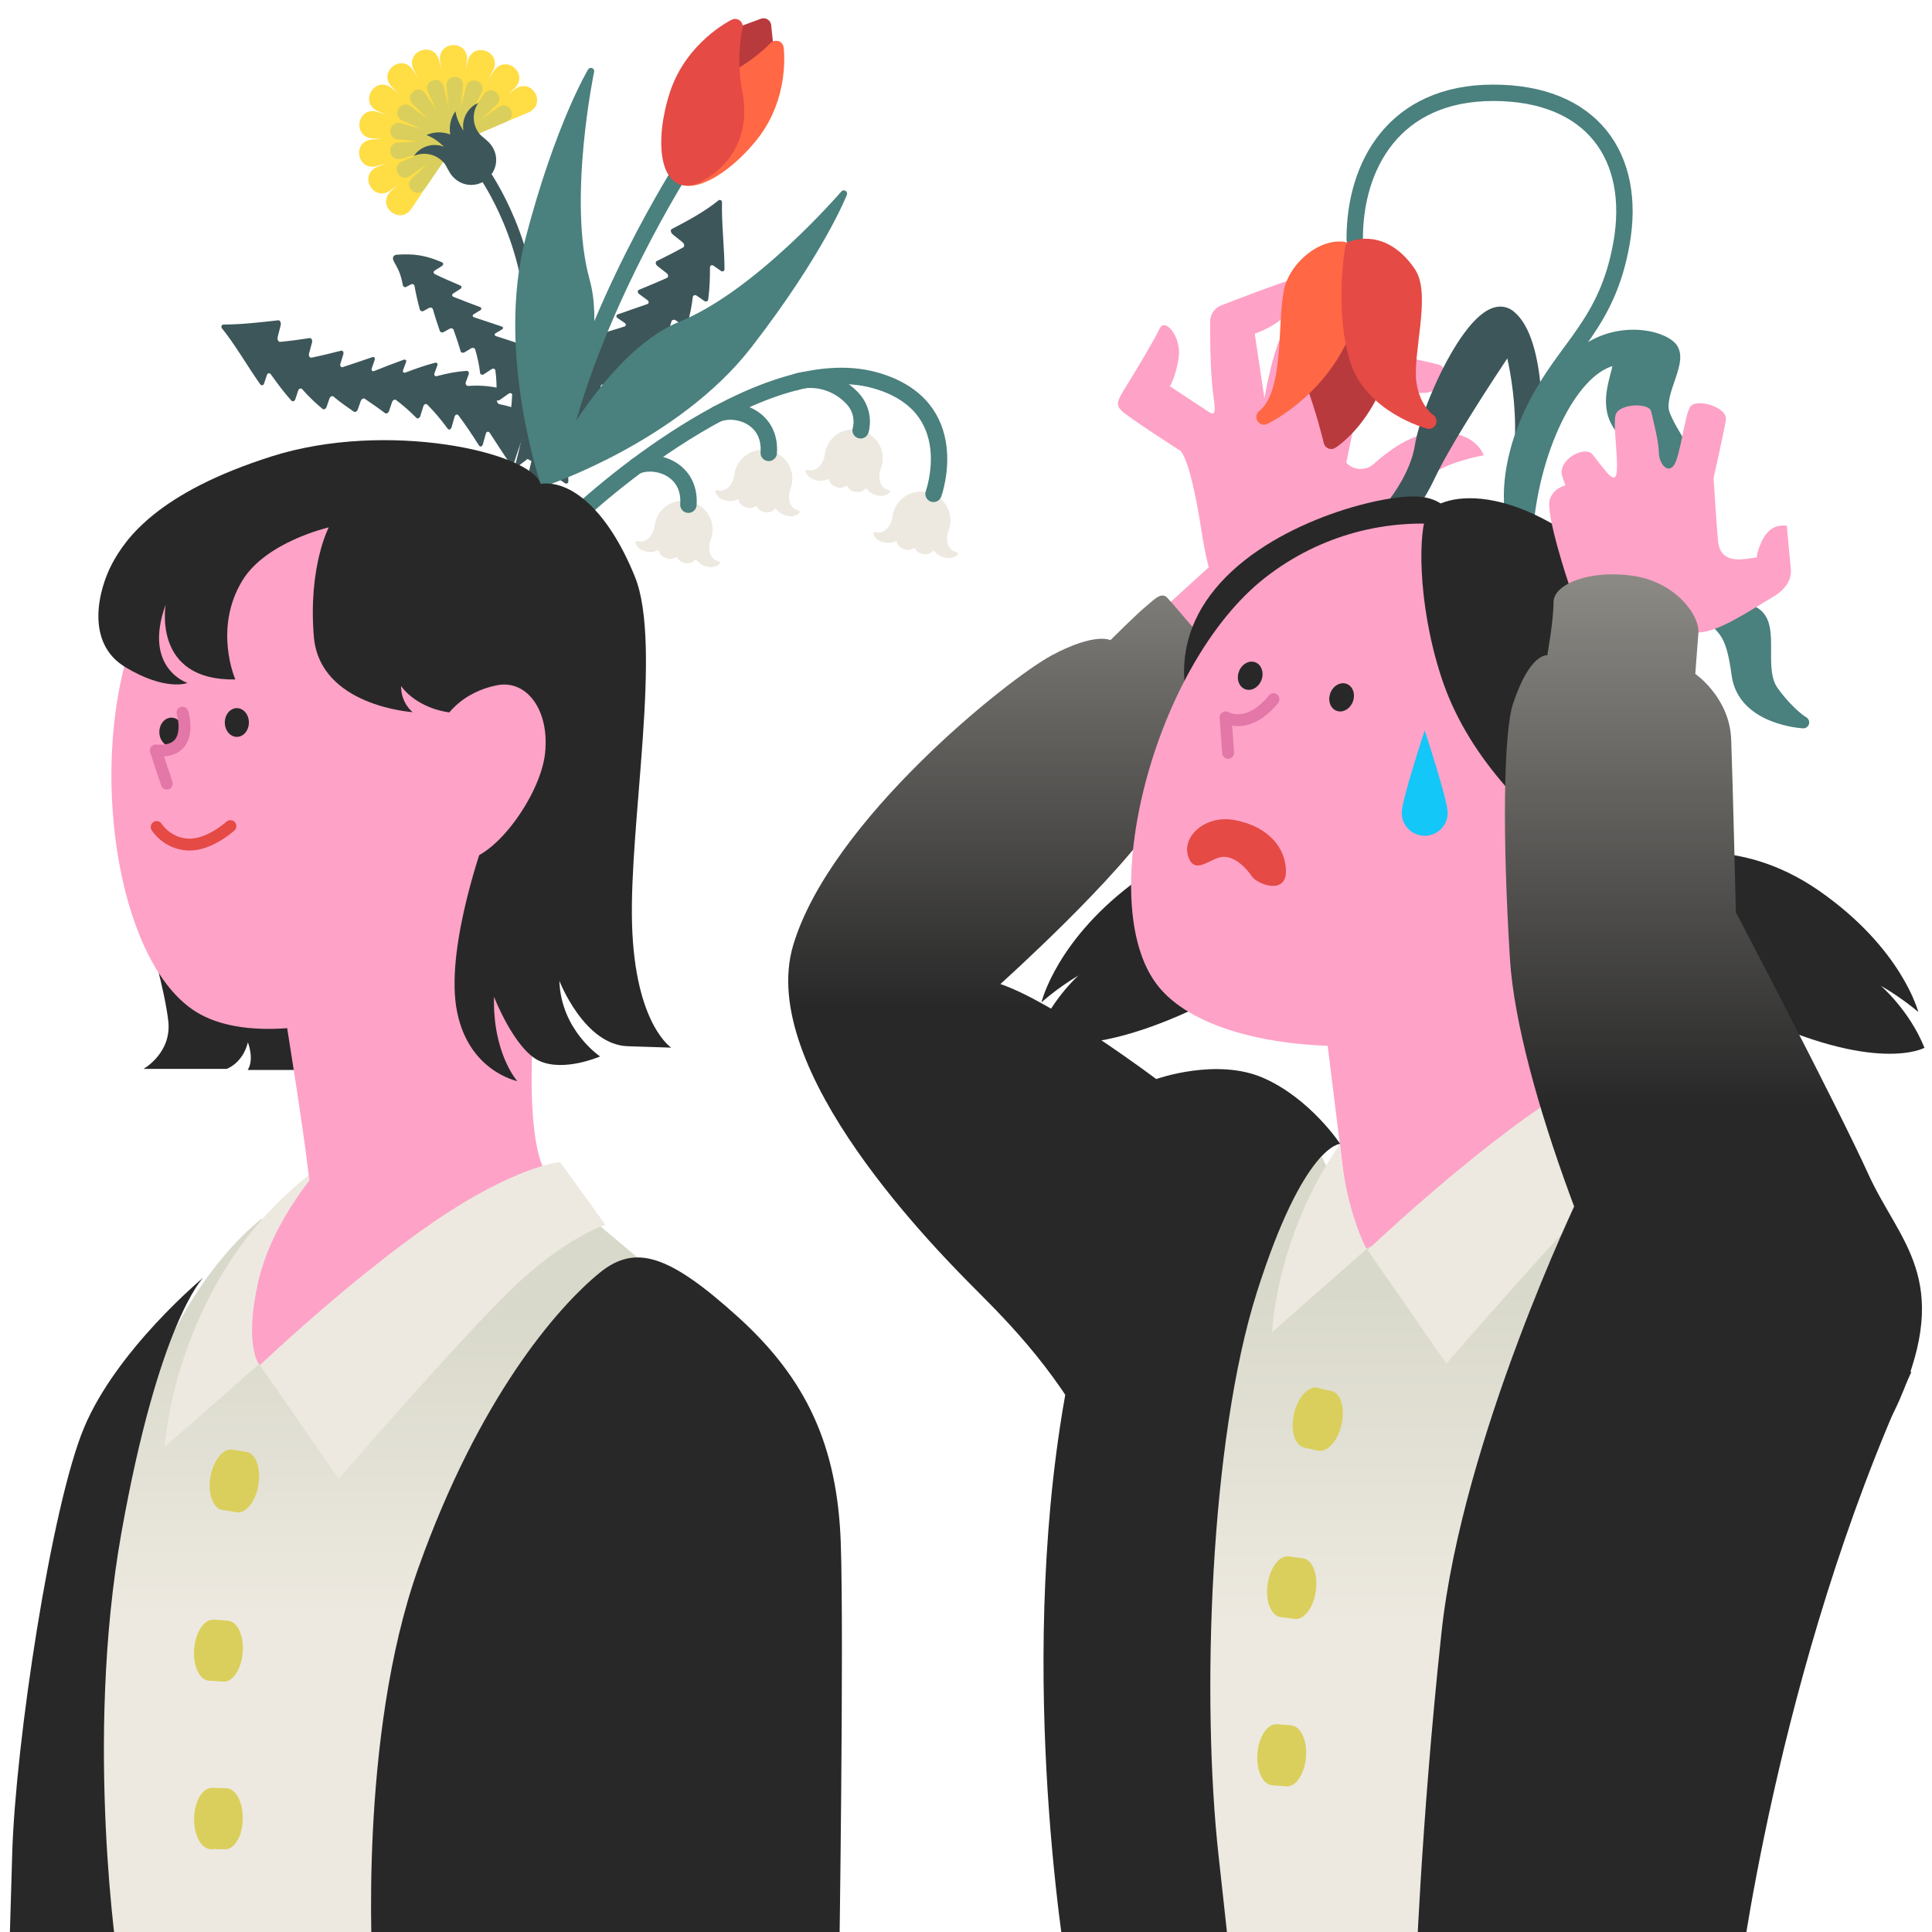 <?xml version="1.0" encoding="UTF-8"?>
<svg id="_レイヤー_2" data-name="レイヤー 2" xmlns="http://www.w3.org/2000/svg" xmlns:xlink="http://www.w3.org/1999/xlink" viewBox="0 0 231.09 231.09">
  <defs>
    <style>
      .cls-1, .cls-2, .cls-3, .cls-4, .cls-5 {
        fill: none;
      }

      .cls-2, .cls-6, .cls-7, .cls-8, .cls-3, .cls-9, .cls-10, .cls-5, .cls-11 {
        stroke-linecap: round;
        stroke-linejoin: round;
      }

      .cls-2, .cls-7, .cls-3, .cls-10, .cls-4 {
        stroke-width: 1.42px;
      }

      .cls-2, .cls-11 {
        stroke: #e54a45;
      }

      .cls-12 {
        fill: #fea2c7;
      }

      .cls-13 {
        fill: url(#_名称未設定グラデーション_63-2);
      }

      .cls-14 {
        fill: #ede9e0;
      }

      .cls-15 {
        fill: #dacf5c;
      }

      .cls-16, .cls-6 {
        fill: #ff6745;
      }

      .cls-6 {
        stroke: #ff6745;
      }

      .cls-6, .cls-9, .cls-11 {
        stroke-width: 1.83px;
      }

      .cls-17 {
        fill: #ffdd45;
      }

      .cls-7, .cls-8 {
        fill: #4a807d;
      }

      .cls-7, .cls-8, .cls-5 {
        stroke: #4a807d;
      }

      .cls-8 {
        stroke-width: .78px;
      }

      .cls-3 {
        stroke: #e277a8;
      }

      .cls-18 {
        fill: #13c7f8;
      }

      .cls-19 {
        fill: #282828;
      }

      .cls-9 {
        fill: #b93a3d;
        stroke: #b93a3d;
      }

      .cls-10, .cls-20 {
        fill: #3d5659;
      }

      .cls-10, .cls-4 {
        stroke: #3d5659;
      }

      .cls-4 {
        stroke-miterlimit: 10;
      }

      .cls-5 {
        stroke-width: 1.96px;
      }

      .cls-21, .cls-11 {
        fill: #e54a45;
      }

      .cls-22 {
        clip-path: url(#clippath);
      }

      .cls-23 {
        fill: url(#_名称未設定グラデーション_63);
      }

      .cls-24 {
        fill: url(#_名称未設定グラデーション_79);
      }

      .cls-25 {
        fill: url(#_名称未設定グラデーション_77);
      }
    </style>
    <clipPath id="clippath">
      <rect class="cls-1" width="231.09" height="231.09"/>
    </clipPath>
    <linearGradient id="_名称未設定グラデーション_63" data-name="名称未設定グラデーション 63" x1="172.51" y1="235.03" x2="172.51" y2="136.79" gradientUnits="userSpaceOnUse">
      <stop offset=".41" stop-color="#ede9e0"/>
      <stop offset=".82" stop-color="#d9d9cb"/>
    </linearGradient>
    <linearGradient id="_名称未設定グラデーション_79" data-name="名称未設定グラデーション 79" x1="121.61" y1="147.6" x2="121.61" y2="62.8" gradientUnits="userSpaceOnUse">
      <stop offset=".32" stop-color="#282828"/>
      <stop offset="1" stop-color="#8c8a85"/>
    </linearGradient>
    <linearGradient id="_名称未設定グラデーション_63-2" data-name="名称未設定グラデーション 63" x1="45.59" y1="228.9" x2="45.59" y2="142.33" xlink:href="#_名称未設定グラデーション_63"/>
    <linearGradient id="_名称未設定グラデーション_77" data-name="名称未設定グラデーション 77" x1="204.93" y1="178.44" x2="204.93" y2="68.7" gradientUnits="userSpaceOnUse">
      <stop offset=".42" stop-color="#282828"/>
      <stop offset="1" stop-color="#8c8a85"/>
    </linearGradient>
  </defs>
  <g id="_レイヤー_3" data-name="レイヤー 3">
    <g class="cls-22">
      <g>
        <g>
          <path class="cls-12" d="M141.25,53.96s-6.28-4.03-7.05-4.79-.64-1.12.5-2.96,3.31-5.43,3.99-6.88,2.68,1.05,2.29,3.48c-.39,2.44-1.05,3.39-1.05,3.39,0,0,3.58,2.37,4.69,3.09s.56-1.03.35-3.44c-.21-2.5-.23-5.62-.22-7.4,0-.86.54-1.62,1.34-1.93,2.38-.92,7.26-2.78,8.43-3.07,1.88-.47,1.46,4.39-4.44,6.46l1.16,7.73s1.21-7.17,2.74-8.56c1.53-1.39,3.51-2.57,5.89-3.73,1.27-.62,2.67-1.44,3.57-1.98.53-.32,1.22-.02,1.34.58.27,1.4,0,3.81-4.14,5.73l-2.34,2.17-1.15,6.67,3.57,6.39c.73,1.31,2.48,1.58,3.6.58.65-.58,1.42-1.21,2.28-1.8,2.58-1.76,5.04-2.41,7.66-1.76s3.21,2.53,3.21,2.53c0,0-4.63.79-6.59,2.6-1.97,1.81-4.89,6.75-5.62,8.78s-2,5.57-4.65,6.73-3.81.57-3.81.57c0,0-2.12,2.55-6.89,2.15s-5.96-10.43-6.38-12.93-1.25-7.04-2.29-8.41Z"/>
          <path class="cls-12" d="M160.11,59.78l1.98-9.54,1.92-4.18s3.74,1.01,6.33.93c1.51-.04,2.18-1.1,2.47-1.98.21-.61-.17-1.27-.8-1.42-2.28-.54-7.65-1.79-9.25-1.93-2.05-.18-6.18,6.08-6.18,6.08l-.76,4.26.61,9.46,3.67-1.69Z"/>
        </g>
        <path class="cls-10" d="M183.75,52.33s.57-11.54-3.15-14.53c-3.73-2.98-9.92,10.83-10.66,15.55-.75,4.72-4.88,8.83-4.88,8.83l-.14.34c-.44,1.04.93,1.86,1.65,1,1.56-1.85,3.25-4.15,4.32-6.45,2.43-5.24,9.71-15.93,9.71-15.93,0,0,2.67,9.11.46,17.32-2.4,8.91,2.7-6.12,2.7-6.12Z"/>
        <path class="cls-7" d="M182.66,63.41s-3.11-10.7,5.45-20.07c3.92-4.3,9.82-3.51,11.63-1.92,1.81,1.59-1.7,5.64-.68,8.21s2.99,4.64,3.68,7.38c.69,2.74-1.38,4.39.48,9.38,1.86,4.99,4.46,5.43,6.75,7.01s.11,6.63,2.1,9.35c1.99,2.72,3.62,3.66,3.62,3.66,0,0-7.13-.37-7.86-5.7s-1.55-5.8-5.64-8.48-4.5-7.86-4.24-11.58-1.56-6.07-4.22-9.67c-2.66-3.6,1.5-8.57-.88-7.93-5.15,1.4-9.47,11.13-10.18,20.36Z"/>
        <path class="cls-5" d="M162.04,28.65c-.03-8.86,4.72-17.55,16.57-17.55s17.17,7.68,15.34,18.01c-1.72,9.73-6.68,12.36-10.33,19.65-3.65,7.29-2.63,12.36-2.63,12.36"/>
        <polygon class="cls-12" points="145.15 67.33 137.96 73.88 144.63 84.53 151.82 80.42 154.52 60.27 145.15 67.33"/>
        <polygon class="cls-12" points="158.79 124.97 161.03 143.05 159.54 158.33 162.89 164.85 183.58 156.28 188.05 139.32 183.39 117.7 158.79 124.97"/>
        <path class="cls-23" d="M195.88,136.79l12.29,10.34-29.26,87.9-41.56-1.56s-5.57-73.07,20.77-95.12l5.13,11.01,32.63-12.57Z"/>
        <g>
          <path class="cls-15" d="M154.84,193.64c1.12.16,2.27-1.33,2.55-3.33s-.4-3.75-1.52-3.91l-1.69-.24-1.03,7.24,1.69.24Z"/>
          <ellipse class="cls-15" cx="153.66" cy="189.78" rx="3.66" ry="2.06" transform="translate(-55.79 315.32) rotate(-81.94)"/>
        </g>
        <g>
          <path class="cls-15" d="M153.86,213.67c1.13.09,2.18-1.47,2.35-3.48s-.62-3.72-1.75-3.81l-1.71-.14-.59,7.29,1.71.14Z"/>
          <ellipse class="cls-15" cx="152.45" cy="209.89" rx="3.66" ry="2.06" transform="translate(-69.08 344.86) rotate(-85.36)"/>
        </g>
        <g>
          <path class="cls-15" d="M157.64,173.51c1.11.25,2.37-1.13,2.82-3.1.45-1.97-.08-3.77-1.18-4.02l-1.67-.38-1.64,7.13,1.67.38Z"/>
          <ellipse class="cls-15" cx="156.79" cy="169.56" rx="3.66" ry="2.06" transform="translate(-43.6 284.36) rotate(-77.05)"/>
        </g>
        <path class="cls-24" d="M132.83,76.57s-1.8-.98-7.02,1.81c-5.22,2.8-26.46,19.75-30.93,34.66-4.47,14.91,17.33,36.71,22.18,41.56,4.85,4.85,10.99,11.37,15.65,21.8,4.66,10.44,5.59-47.33,5.59-47.33,0,0-12.11-9.13-18.64-11.37,0,0,14.54-13.04,19.01-20.31,4.47-7.27,2.98-8.39,2.98-8.39l7.29-6.57s-8.6-10.2-9.34-10.95-1.68.37-2.61,1.12-4.16,3.96-4.16,3.96Z"/>
        <path class="cls-19" d="M143.32,87.33s-4.66-8.01,1.49-16.21c6.15-8.2,19.38-11.74,24.23-11.74s5.03,3.73,5.03,3.73l-30.75,24.23Z"/>
        <g>
          <path class="cls-20" d="M68.63,55.4c-.46-1.08-1.03-2.02-1.71-2.86-.12-.15-.02-.48.19-.63.33-.23.65-.45.97-.67.2-.14.29-.46.17-.6-.69-.82-1.47-1.54-2.32-2.18-.15-.11-.09-.4.11-.54.32-.22.63-.42.93-.62.19-.13.23-.39.07-.5-.88-.61-1.83-1.15-2.82-1.63-.18-.09-.16-.32.02-.44.29-.19.58-.37.86-.54.18-.11.17-.33-.01-.41-1.01-.47-2.07-.88-3.15-1.27-.19-.07-.21-.27-.04-.37.27-.17.54-.33.8-.48.16-.1.13-.28-.06-.35-1.08-.39-2.19-.75-3.3-1.1-.2-.06-.23-.25-.06-.35.26-.16.53-.31.79-.47.16-.1.12-.28-.07-.34-1.1-.37-2.21-.73-3.3-1.1-.19-.07-.22-.26-.05-.36.27-.16.54-.33.81-.49.17-.1.15-.3-.04-.37-1.07-.4-2.14-.8-3.19-1.23-.18-.08-.2-.29-.02-.4.28-.17.56-.35.85-.54.18-.11.18-.34,0-.41-1.04-.44-2.07-.88-3.06-1.37-.17-.09-.17-.31,0-.42.28-.18.57-.36.87-.55.19-.12.19-.35.01-.43-1.91-.83-3.36-1.07-5.45-.91-.22.02-.66.23-.28.88.46.78.81,1.48,1.03,2.75.03.17.22.3.35.24.22-.11.44-.22.67-.34.14-.08.35.03.38.21.18.98.39,1.92.64,2.82.04.16.26.26.41.18.23-.12.47-.25.72-.39.15-.08.38,0,.43.16.25.9.54,1.76.83,2.61.05.15.28.23.44.14.25-.14.5-.28.75-.42.16-.09.4-.02.45.12.29.85.59,1.69.85,2.59.04.16.28.23.45.13.27-.16.54-.33.81-.49.17-.1.42-.04.47.11.26.88.48,1.82.6,2.86.02.18.26.25.45.13.3-.2.61-.4.91-.6.19-.12.43-.06.46.12.14,1.02.19,2.14.11,3.4-.01.22.22.3.43.15.35-.25.69-.49,1.03-.73.21-.15.45-.07.44.14-.05,1.23-.22,2.59-.51,4.09-.05.26.17.36.41.17.39-.29.77-.58,1.14-.86.23-.17.45-.08.41.18-.25,1.46-.62,3.04-1.05,4.68-.07.29.14.39.39.2.41-.31.8-.62,1.19-.91.24-.18.44-.06.37.22-.39,1.61-.83,3.27-1.18,4.83-.06.27.15.38.38.2,2.11-1.57,3.9-2.79,5.6-3.91.19-.12.32-.49.24-.68Z"/>
          <g>
            <g>
              <path class="cls-17" d="M49.35,8.32l5.15,8.02c.33.48-.37,1.05-.77.64,0,0-6.88-6.6-6.88-6.6-1.67-1.74,1.12-4.03,2.5-2.06h0Z"/>
              <path class="cls-17" d="M46.77,10.47l7.58,5.78c.47.34.01,1.11-.51.86,0,0-8.72-3.85-8.72-3.85-2.16-1.06-.33-4.17,1.65-2.79h0Z"/>
              <path class="cls-17" d="M45.08,13.37l9.1,2.83c.56.16.39,1.04-.18.98,0,0-9.51-.63-9.51-.63-2.39-.26-1.74-3.8.59-3.19h0Z"/>
              <path class="cls-17" d="M44.48,16.68l9.52-.45c.28-.01.51.2.53.48.01.24-.14.44-.36.51l-9.15,2.66c-2.34.57-2.93-2.98-.53-3.2h0Z"/>
              <path class="cls-17" d="M45.06,19.99l8.79-3.68c.53-.24.97.54.49.87,0,0-7.69,5.63-7.69,5.63-2,1.34-3.78-1.8-1.59-2.82h0Z"/>
              <path class="cls-17" d="M46.72,22.9l7-6.46c.42-.41,1.1.18.76.65,0,0-5.3,7.92-5.3,7.92-1.42,1.94-4.16-.4-2.46-2.11h0Z"/>
              <path class="cls-17" d="M63.24,13.44l-8.79,3.68c-.53.24-.97-.54-.49-.87,0,0,7.69-5.63,7.69-5.63,2-1.34,3.78,1.8,1.59,2.82h0Z"/>
              <path class="cls-17" d="M61.58,10.53l-7,6.46c-.42.41-1.1-.18-.76-.65,0,0,5.3-7.92,5.3-7.92,1.42-1.94,4.16.4,2.46,2.11h0Z"/>
              <path class="cls-17" d="M59.01,8.36l-4.37,8.47c-.25.52-1.09.21-.94-.35,0,0,2.27-9.26,2.27-9.26.67-2.31,4.05-1.05,3.04,1.14h0Z"/>
              <path class="cls-17" d="M55.86,7.2l-1.21,9.45c-.06.58-.95.57-1,0,0,0-1.03-9.47-1.03-9.47-.16-2.4,3.45-2.37,3.24.03h0Z"/>
              <path class="cls-17" d="M52.51,7.19l2.09,9.3c.14.56-.7.86-.94.33,0,0-4.21-8.55-4.21-8.55-.97-2.2,2.43-3.41,3.06-1.08h0Z"/>
            </g>
            <g>
              <path class="cls-15" d="M50.87,11.16l3.67,5.54c.21.3-.22.65-.47.39,0,0-4.73-4.67-4.73-4.67-1-1.05.69-2.44,1.53-1.26h0Z"/>
              <path class="cls-15" d="M49.1,12.7l5.35,3.95c.29.21.01.69-.31.53,0,0-6.04-2.77-6.04-2.77-1.29-.64-.18-2.53,1.01-1.71h0Z"/>
              <path class="cls-15" d="M47.97,14.74l6.37,1.89c.35.09.24.64-.11.6,0,0-6.63-.54-6.63-.54-1.44-.16-1.04-2.32.36-1.95h0Z"/>
              <path class="cls-15" d="M47.6,17.05l6.63-.41c.36-.03.45.52.1.6,0,0-6.41,1.76-6.41,1.76-1.41.34-1.77-1.82-.33-1.96h0Z"/>
              <path class="cls-15" d="M48.05,19.34l6.09-2.65c.33-.15.6.33.3.53,0,0-5.42,3.85-5.42,3.85-1.2.8-2.29-1.11-.98-1.73h0Z"/>
              <path class="cls-15" d="M49.25,21.35l4.82-4.58c.25-.25.68.11.47.4,0,0-3.78,5.47-3.78,5.47-.86,1.16-2.53-.26-1.51-1.29h0Z"/>
              <path class="cls-15" d="M60.62,14.53l-6.09,2.65c-.33.15-.6-.33-.3-.53,0,0,5.42-3.85,5.42-3.85,1.2-.8,2.29,1.11.98,1.73h0Z"/>
              <path class="cls-15" d="M59.41,12.52l-4.82,4.58c-.25.25-.68-.11-.47-.4,0,0,3.78-5.47,3.78-5.47.86-1.16,2.53.26,1.51,1.29h0Z"/>
              <path class="cls-15" d="M57.6,11.05l-2.96,5.95c-.15.33-.67.13-.57-.21,0,0,1.68-6.43,1.68-6.43.41-1.39,2.46-.62,1.86.7h0Z"/>
              <path class="cls-15" d="M55.39,10.29l-.75,6.6c-.03.36-.59.35-.61,0,0,0-.62-6.62-.62-6.62-.09-1.44,2.1-1.43,1.98.02h0Z"/>
              <path class="cls-15" d="M53.05,10.33l1.55,6.46c.09.35-.43.53-.58.2,0,0-2.85-6.01-2.85-6.01-.58-1.33,1.49-2.06,1.87-.66h0Z"/>
            </g>
            <path class="cls-20" d="M57.22,12.31c-.25.11-.5.24-.72.43-.88.73-1.25,1.84-1.07,2.89-.48-.76-.8-1.42-.95-2.31-.41.5-.85,1.63-.62,2.77-1.07-.44-2.26-.24-2.84.07.84.32,1.43.77,2.08,1.38-1-.37-2.16-.23-3.04.5-.22.18-.4.4-.56.62,1.24-.55,2.71-.23,3.63.85.23.27.56,1.07.95,1.53,1,1.17,2.57,1.4,3.83.64h0c.1-.06.21-.11.3-.19.02-.01.03-.03.05-.05.02-.01.04-.02.05-.04.09-.08.17-.17.25-.26h0c.99-1.1,1.07-2.69.11-3.89-.37-.47-1.09-.95-1.31-1.23-.89-1.1-.91-2.62-.14-3.72Z"/>
          </g>
          <path class="cls-4" d="M57.21,19.77s4.96,6.28,6.21,16.07c1.25,9.79,1,19.85,1,19.85"/>
          <path class="cls-20" d="M63.28,49.59c-1.18-.62-2.35-1.02-3.53-1.24-.21-.04-.36-.32-.29-.52.12-.32.24-.64.36-.94.07-.19-.08-.46-.29-.5-1.18-.25-2.35-.31-3.53-.23-.21.01-.36-.21-.29-.43.12-.34.24-.66.36-.98.07-.2-.08-.41-.29-.39-1.18.08-2.35.31-3.53.63-.21.06-.36-.12-.29-.33.12-.33.24-.65.36-.97.07-.2-.08-.36-.29-.3-1.18.31-2.35.72-3.53,1.17-.21.08-.36-.07-.29-.28.12-.33.24-.66.36-.98.08-.2-.08-.34-.29-.27-1.18.42-2.35.88-3.53,1.35-.21.08-.36-.08-.29-.3.12-.35.24-.7.36-1.05.07-.22-.08-.38-.29-.31-1.18.4-2.35.81-3.53,1.19-.21.07-.36-.14-.29-.38.12-.39.24-.78.36-1.17.07-.24-.08-.47-.29-.41-1.18.3-2.35.59-3.53.83-.21.04-.36-.22-.29-.49.12-.43.24-.87.36-1.32.07-.28-.08-.57-.29-.53-1.18.18-2.35.34-3.53.45-.21.02-.36-.29-.29-.57.12-.46.24-.93.36-1.41.07-.3-.08-.63-.29-.6-2.18.25-4.36.5-6.54.51-.24,0-.35.27-.18.47,1.51,1.85,3.02,4.49,4.54,6.64.14.21.4.2.47-.02.12-.35.24-.7.36-1.07.07-.23.32-.27.47-.06.82,1.16,1.63,2.22,2.44,3.13.14.16.39.09.47-.13.12-.35.24-.71.36-1.08.07-.23.33-.31.47-.15.81.92,1.63,1.69,2.44,2.36.14.12.39,0,.47-.21.12-.34.24-.69.36-1.05.07-.22.33-.34.47-.22.81.68,1.63,1.25,2.44,1.81.14.1.39-.03.47-.25.12-.34.24-.69.36-1.04.08-.22.33-.36.47-.26.81.56,1.63,1.11,2.44,1.73.14.11.39-.02.47-.25.12-.36.24-.72.36-1.08.07-.22.33-.36.47-.25.82.62,1.63,1.31,2.44,2.14.14.15.39.04.47-.21.12-.39.24-.78.36-1.17.07-.24.32-.36.47-.21.82.82,1.63,1.77,2.44,2.88.14.19.39.11.47-.16.12-.43.24-.85.36-1.27.07-.26.33-.34.47-.15.81,1.08,1.63,2.3,2.44,3.58.14.23.39.16.47-.12.12-.44.24-.87.36-1.29.07-.26.33-.3.47-.08.82,1.25,1.63,2.54,2.44,3.69.14.2.39.13.47-.12.67-2.21,1.34-3.86,2.01-5.19.07-.15-.08-.45-.29-.56Z"/>
          <path class="cls-20" d="M62.78,54.15c.58-1.13,1.3-2.09,2.13-2.93.15-.15.11-.45-.07-.57-.29-.19-.57-.37-.84-.55-.17-.11-.2-.41-.06-.56.81-.85,1.73-1.57,2.73-2.19.18-.11.17-.38-.01-.5-.29-.19-.57-.38-.85-.56-.17-.11-.17-.36.01-.47,1-.62,2.07-1.16,3.2-1.62.2-.08.22-.31.04-.43-.28-.19-.56-.37-.83-.54-.17-.11-.13-.33.06-.41,1.12-.48,2.29-.89,3.49-1.27.21-.07.25-.28.07-.4-.29-.19-.57-.37-.84-.55-.17-.11-.13-.32.08-.39,1.18-.41,2.38-.79,3.59-1.15.21-.06.24-.29.06-.42-.3-.21-.6-.41-.89-.61-.18-.13-.16-.35.05-.43,1.17-.42,2.36-.82,3.53-1.23.21-.07.21-.33,0-.48-.33-.24-.65-.48-.98-.72-.21-.15-.22-.42-.02-.51,1.13-.47,2.26-.93,3.36-1.43.19-.09.16-.39-.06-.56-.36-.28-.72-.56-1.09-.85-.23-.18-.28-.5-.09-.59,1.08-.53,2.15-1.07,3.18-1.65.18-.1.13-.43-.11-.62-.37-.3-.76-.6-1.15-.92-.24-.2-.31-.54-.13-.64,1.97-1.02,3.91-2.07,5.6-3.43.19-.15.43,0,.42.27-.06,2.46.29,5.4.3,7.93,0,.24-.21.38-.4.25-.3-.2-.6-.42-.92-.64-.2-.14-.42-.02-.42.22.01,1.37-.05,2.65-.21,3.83-.03.21-.27.3-.46.17-.3-.2-.6-.41-.91-.63-.19-.14-.45-.05-.47.15-.14,1.19-.37,2.27-.66,3.28-.05.18-.32.25-.5.12-.29-.19-.58-.39-.88-.6-.19-.13-.46-.07-.51.11-.28,1.03-.61,1.98-.95,2.93-.06.17-.34.22-.52.1-.29-.2-.58-.39-.88-.6-.18-.13-.47-.08-.53.09-.33.96-.67,1.91-.96,2.92-.05.18-.33.23-.52.1-.31-.21-.61-.43-.92-.64-.19-.13-.47-.08-.52.09-.29,1.01-.53,2.07-.68,3.25-.03.21-.29.27-.5.12-.33-.25-.66-.49-.99-.72-.2-.15-.47-.09-.5.12-.17,1.15-.25,2.42-.24,3.79,0,.24-.26.32-.48.15-.36-.28-.71-.55-1.05-.81-.21-.16-.47-.08-.47.16-.02,1.34.05,2.78.15,4.27.02.26-.23.35-.46.17-.36-.28-.72-.56-1.07-.82-.22-.17-.45-.05-.43.2.08,1.45.18,2.94.18,4.29,0,.24-.25.33-.45.18-1.82-1.33-3.31-2.25-4.67-3.02-.15-.08-.21-.42-.11-.62Z"/>
          <g>
            <path class="cls-8" d="M100.93,23.16s-10.23,11.92-19.48,15.67-16.37,18.94-16.37,18.94c0,0,15.79-5.25,24.48-16.46,8.68-11.21,11.37-18.14,11.37-18.14Z"/>
            <path class="cls-8" d="M70.68,8.52s-3.21,15.38-.54,24.99c2.67,9.61-5.02,24.52-5.02,24.52,0,0-5.47-15.72-1.88-29.44,3.59-13.72,7.44-20.08,7.44-20.08Z"/>
            <path class="cls-5" d="M81.96,19.57s-11.42,17.63-15.21,35.36"/>
            <g>
              <polygon class="cls-9" points="86.44 4.9 91.33 3.1 91.97 9.09 89.1 11.24 85.79 9.47 86.44 4.9"/>
              <path class="cls-16" d="M93.09,4.92c-.34-.11-.71,0-.95.25-.02.03-2.45,2.62-6.26,4.2-2.16.9-3.87,2.29-4.95,4.02-1.07,1.73-1.53,3.81-1.31,6.02.18,1.92,1.29,2.52,1.93,2.71.65.19,1.39.14,2.18-.11,2.28-.7,4.96-2.96,6.89-5.42,3.88-4.94,3.14-10.7,3.11-10.94-.05-.35-.29-.64-.63-.75Z"/>
              <path class="cls-11" d="M87.93,3.18s-5.05,2.44-6.92,8.11c-1.87,5.67-1.16,11.55,2.45,9.62,3.61-1.93,5.28-5.48,4.43-9.79-.85-4.31.04-7.93.04-7.93Z"/>
            </g>
          </g>
          <g>
            <path class="cls-14" d="M104.82,63.66c-.35-.09-.45.08-.26.42.3.54.71.68,1.16.8.51.13,1.03.05,1.51-.17.09.53.46.92,1.2,1.06.27.05.6-.04.95-.24.21.34.46.58.73.66.72.23,1.23.05,1.56-.37.33.41.75.73,1.26.85.45.11.88.18,1.4-.16.33-.21.32-.41-.03-.49,0,0-.01,0-.02,0-.93-.24-1.23-1.51-.81-2.58.05-.12.09-.25.12-.39.45-1.82-.69-3.67-2.56-4.14s-3.74.64-4.2,2.46c-.03.13-.06.27-.07.4-.13,1.14-.99,2.12-1.92,1.9,0,0-.02,0-.02,0Z"/>
            <path class="cls-14" d="M96.72,56.22c-.35-.09-.45.08-.26.42.3.54.71.68,1.16.8.51.13,1.03.05,1.51-.17.09.53.46.92,1.2,1.06.27.05.6-.04.95-.24.21.34.46.58.73.66.72.23,1.23.05,1.56-.37.33.41.75.73,1.26.85.45.11.88.18,1.4-.16.33-.21.32-.41-.03-.49,0,0-.01,0-.02,0-.93-.24-1.23-1.51-.81-2.58.05-.12.09-.25.12-.39.45-1.82-.69-3.67-2.56-4.14s-3.74.64-4.2,2.46c-.03.13-.06.27-.07.4-.13,1.14-.99,2.12-1.92,1.9,0,0-.02,0-.02,0Z"/>
            <path class="cls-14" d="M85.91,58.65c-.35-.09-.45.08-.26.42.3.54.71.68,1.16.8.51.13,1.03.05,1.51-.17.09.53.46.92,1.2,1.06.27.05.6-.04.95-.24.21.34.46.58.73.66.72.23,1.23.05,1.56-.37.33.41.75.73,1.26.85.45.11.88.18,1.4-.16.33-.21.32-.41-.03-.49,0,0-.01,0-.02,0-.93-.24-1.23-1.51-.81-2.58.05-.12.09-.25.12-.39.45-1.82-.69-3.67-2.56-4.14s-3.74.64-4.2,2.46c-.03.13-.06.27-.07.4-.13,1.14-.99,2.12-1.92,1.9,0,0-.02,0-.02,0Z"/>
            <path class="cls-5" d="M69.67,61.03s21-19.55,35.08-15.52c10.74,3.08,6.91,13.56,6.91,13.56"/>
            <path class="cls-14" d="M76.37,64.74c-.35-.09-.45.08-.26.42.3.54.71.68,1.16.8.51.13,1.03.05,1.51-.17.09.53.46.92,1.2,1.06.27.05.6-.04.95-.24.21.34.46.58.73.66.72.23,1.23.05,1.56-.37.33.41.75.73,1.26.85.45.11.88.18,1.4-.16.33-.21.32-.41-.03-.49,0,0-.01,0-.02,0-.93-.24-1.23-1.51-.81-2.58.05-.12.09-.25.12-.39.45-1.82-.69-3.67-2.56-4.14s-3.74.64-4.2,2.46c-.03.13-.06.27-.07.4-.13,1.14-.99,2.12-1.92,1.9,0,0-.02,0-.02,0Z"/>
            <path class="cls-5" d="M95.11,45.73c1.51-.6,4.54-.49,6.8,1.86,1.71,1.78,1.03,3.88,1.03,3.88"/>
            <path class="cls-5" d="M85.75,49.53c2.44-.99,6.51.47,6.2,4.64"/>
            <path class="cls-5" d="M76.14,55.73c2.44-.99,6.51.47,6.2,4.64"/>
          </g>
        </g>
        <path class="cls-19" d="M17.8,111.99s1.9,6.34,2.33,10.15-2.96,5.71-2.96,5.71h9.94s1.9-.63,2.54-3.17c0,0,.8,1.98-.02,3.3h9.08s1.32-10.4-1.49-14.69c-2.81-4.29-19.41-1.3-19.41-1.3Z"/>
        <path class="cls-13" d="M68.95,144.27l12.29,10.34-29.26,79.01-41.56-1.56s-5.57-64.19,20.77-86.23l37.76-1.56Z"/>
        <path class="cls-12" d="M69.1,143.98s-.73-.11-3.46-3.23c-2.73-3.12-1.95-15.61-1.95-15.61l-25.17,14.24-7.22,8-3.71,9.75s-.19,3.74,3.52,6.08,37.98-19.24,37.98-19.24Z"/>
        <path class="cls-14" d="M38.52,139.39s-5.85,6.24-7.61,13.85c-1.76,7.61.06,9.92.06,9.92l-11.29,9.94s1.28-21.22,18.83-33.71Z"/>
        <path class="cls-19" d="M71.69,152.27c-5.16,4.23-14.44,15.02-21.66,35.31-7.22,20.29-5.46,47.99-5.46,47.99h55.8s.59-39.21.2-50.92c-.39-11.71-4.1-19.7-12.29-27.12-8.25-7.46-12.29-8.78-16.58-5.27Z"/>
        <path class="cls-19" d="M24.28,152.85s-10.34,8.58-14.24,17.95c-3.9,9.36-8.19,37.65-8.58,50.92l-.39,13.27h13.07s-4.1-26.53.39-51.7c4.49-25.17,9.75-30.43,9.75-30.43Z"/>
        <g>
          <path class="cls-15" d="M26.69,201.15c1.13.09,2.18-1.47,2.34-3.48.16-2.01-.62-3.72-1.75-3.81l-1.71-.14-.59,7.29,1.71.14Z"/>
          <ellipse class="cls-15" cx="25.28" cy="197.37" rx="3.66" ry="2.06" transform="translate(-173.49 206.65) rotate(-85.37)"/>
        </g>
        <g>
          <path class="cls-15" d="M26.91,221.2c1.14.02,2.09-1.59,2.13-3.61.04-2.02-.84-3.67-1.98-3.7l-1.71-.04-.15,7.31,1.71.04Z"/>
          <ellipse class="cls-15" cx="25.28" cy="217.51" rx="3.66" ry="2.06" transform="translate(-192.72 238.2) rotate(-88.79)"/>
        </g>
        <path class="cls-12" d="M33.79,119.49s2.45,15.03,3.15,21.15c.7,6.12,1.05,8.57,3.85,8.39s6.47-.7,12.06-4.02,9.79-5.94,10.31-12.06c.52-6.12.7-27.45.7-27.45l-30.07,13.99Z"/>
        <path class="cls-12" d="M70.48,102.67c-8.77,14.37-36.18,24.98-46.96,18.4-10.78-6.58-13.86-35.8-5.09-50.17s27.54-18.91,41.91-10.13c14.37,8.77,18.91,27.54,10.13,41.91Z"/>
        <path class="cls-19" d="M64.67,57.88c-1.22-3.82-18.42-7.65-32.15-3.3s-17.55,9.91-19.12,12.86-3.3,9.38,1.56,12.34c4.87,2.95,7.47,1.91,7.47,1.91,0,0-5.39-1.74-2.61-9.38,0,0-1.65,9.15,8.33,8.96,0,0-2.67-6.05.84-11.83,2.82-4.64,10.33-6.36,10.33-6.36,0,0-2.47,4.72-1.78,13.06s11.82,9.04,11.82,9.04c0,0-1.39-1.04-1.39-3.13,0,0,2.09,3.3,7.65,3.3l2.43,14.77s-4.69,12.69-3.48,20.33c1.22,7.65,7.3,8.86,7.3,8.86,0,0-2.95-3.3-2.78-10.08,0,0,2.43,6.26,5.39,7.65s7.3-.52,7.3-.52c0,0-4.69-3.13-4.87-9.04,0,0,2.95,7.65,8.17,7.82l5.21.17s-4.34-2.78-4.69-14.77,3.65-33.37.35-41.54-7.82-11.64-11.3-11.12Z"/>
        <path class="cls-12" d="M51.56,90.59c-.54,5.17-.4,11.89,3.42,12.29,3.83.4,9.68-7.64,10.22-12.81s-2.22-8.79-5.73-8.11c-3.78.73-7.37,3.46-7.92,8.63Z"/>
        <ellipse class="cls-19" cx="28.33" cy="86.42" rx="1.44" ry="1.72"/>
        <ellipse class="cls-19" cx="20.5" cy="87.56" rx="1.44" ry="1.72"/>
        <path class="cls-3" d="M21.83,85.24s1.54,4.96-3.2,4.52l1.32,3.97"/>
        <path class="cls-19" d="M155.15,100.89s-9.07-2.85-18.93,4.25c-9.86,7.1-11.65,14.76-11.65,14.76,0,0,1.71-1.59,4.43-3.23,0,0-3.37,3-5.09,7.53,0,0,5.83,3.14,20.99-4.54,15.17-7.68,15.31-16.87,15.31-16.87l-5.06-1.9Z"/>
        <path class="cls-2" d="M18.74,98.92s1.21,1.98,3.75,2.1,5.07-2.21,5.07-2.21"/>
        <path class="cls-12" d="M188.9,117.12c-13.26,10.38-42.64,10.7-50.43.76-7.78-9.94-.42-38.39,12.84-48.77s32.42-8.04,42.8,5.21c10.38,13.26,8.04,32.42-5.21,42.8Z"/>
        <ellipse class="cls-19" cx="160.48" cy="83.42" rx="1.72" ry="1.44" transform="translate(26.05 204.42) rotate(-69.46)"/>
        <ellipse class="cls-19" cx="149.54" cy="80.83" rx="1.72" ry="1.44" transform="translate(21.38 192.5) rotate(-69.46)"/>
        <path class="cls-3" d="M152.32,83.63s-2.59,3.6-5.73,2.18l.31,4.24"/>
        <g>
          <path class="cls-15" d="M28.28,180.89c1.12.19,2.3-1.27,2.63-3.27.33-1.99-.3-3.76-1.42-3.95l-1.69-.28-1.21,7.21,1.69.28Z"/>
          <ellipse class="cls-15" cx="27.19" cy="177" rx="3.66" ry="2.06" transform="translate(-151.86 174.55) rotate(-80.48)"/>
        </g>
        <path class="cls-14" d="M67,139l5.42,7.51s-4.79,1.44-11.27,7.71c-6.23,6.03-20.64,22.65-20.64,22.65l-9.42-13.58s10.74-10.24,20.69-17.07,15.22-7.22,15.22-7.22Z"/>
        <path class="cls-21" d="M147.53,98.06c3.61.63,6.13,2.83,6.28,5.97.16,3.14-3.46,1.73-4.08.79s-2.22-2.73-3.9-2.25c-1.17.33-2.71,1.68-3.45.43-1.5-2.54,1.54-5.56,5.16-4.93Z"/>
        <path class="cls-18" d="M173.16,97.22c0,1.52-1.23,2.75-2.75,2.75s-2.75-1.23-2.75-2.75,2.75-9.85,2.75-9.85c0,0,2.75,8.34,2.75,9.85Z"/>
        <path class="cls-19" d="M170.72,61.43c-1.02,1.66-1.3,10.44,1.68,19.57,2.98,9.13,9.88,16.21,17.7,22.36s7.08,6.15,7.08,6.15c0,0,11.55-24.97-.93-38.2-13.95-14.78-24.04-12.3-25.53-9.88Z"/>
        <path class="cls-12" d="M175.42,99.16c-2.32,4.65-4.55,10.99-1.11,12.71,3.44,1.72,11.75-3.76,14.07-8.4,2.32-4.65,1.01-9.01-2.52-9.61-3.8-.64-8.12.65-10.44,5.3Z"/>
        <path class="cls-14" d="M199.49,125.23l5.42,7.51s-4.79,1.44-11.27,7.71-20.64,22.65-20.64,22.65l-9.42-13.58s10.74-10.24,20.69-17.07,15.22-7.22,15.22-7.22Z"/>
        <path class="cls-14" d="M163.46,149.39l-11.29,9.94s.36-11.27,8.12-22.51c.6,7.92,3.16,12.57,3.16,12.57Z"/>
        <path class="cls-19" d="M198.53,102.62s9.01-3.02,19,3.89c9.99,6.92,11.92,14.54,11.92,14.54,0,0-1.74-1.55-4.49-3.15,0,0,3.42,2.93,5.23,7.43,0,0-5.77,3.25-21.07-4.14-15.31-7.39-15.62-16.58-15.62-16.58l5.03-1.99Z"/>
        <path class="cls-19" d="M188.85,143.11s-13.95,28.93-16.44,52.24c-2.5,23.31-3.12,42.25-3.12,42.25l38.51.83s4.58-38.92,20.81-74.31l-17.9-17.69-21.86-3.33Z"/>
        <path class="cls-19" d="M138.29,129.07s7.26-2.61,12.88-.11c5.62,2.5,9.13,7.86,9.13,7.86,0,0-4.34.04-9.96,17.74-5.62,17.69-6.66,48.71-4.58,67.44s1.67,15.82,1.67,15.82h-19.48s-6.2-33.84-1.16-67.18c3.28-21.69,11.5-41.57,11.5-41.57Z"/>
        <path class="cls-12" d="M203.2,75.64c2.3,0,6.28-2.72,8.79-4.19s2.48-3.27,1.85-4.11-2.13-.93-4.85-.51-3.37-.82-3.5-2.16c-.13-1.33-.53-7.47-.53-7.47,0,0,1.2-5.34,1.47-6.94.27-1.6-3.6-2.67-4.27-1.6-.67,1.07-1.2,6.14-2,7.07s-1.74-.4-1.74-1.6-.67-3.87-.93-4.94c-.27-1.07-4-.93-4.27.53-.27,1.47.4,5.47.13,6.94-.13.73-.57.49-1.07-.06s-1.41-1.76-1.8-2.25c-.78-1-3.7.3-3.7,2.17,0,.37.47,1.54.47,1.54,0,0-1.45.3-1.88,1.69-.53,1.74,2.24,9.99,2.24,9.99,0,0,1.6,4.81,4.14,5.87s11.45.02,11.45.02Z"/>
        <path class="cls-12" d="M213.71,62.88c-2.04-.26-2.93,1.4-3.44,3.06s.64,2.3.64,2.3l3.32.13-.51-5.49Z"/>
        <g>
          <path class="cls-9" d="M156.24,42.25s.28,1.85,1.28,4.7,1.71,5.84,1.71,5.84c0,0,4.41-2.71,6.12-9.68s.57-9.4.57-9.4l-4.27-.14-5.41,8.68Z"/>
          <path class="cls-6" d="M160.34,29.81c-2.46-.14-5.36,2.51-5.87,5.05-.82,4.1.14,12.29-3.28,15.02,0,0,7.52-3.55,10.11-12.01s-.96-8.06-.96-8.06Z"/>
          <path class="cls-11" d="M161.8,29.73c2.56-.85,4.98.43,6.69,2.99,1.71,2.56-.43,9.54,0,12.96s2.42,4.7,2.42,4.7c0,0-6.82-1.83-8.54-7.4-1.85-5.98-.57-13.24-.57-13.24Z"/>
        </g>
        <path class="cls-25" d="M185.07,78.38s.75-4.1.75-6.34,4.47-3.91,9.5-3.17,8.01,4.66,7.83,6.89c-.19,2.24-.37,4.85-.37,4.85,0,0,4.1,2.8,4.29,7.83.19,5.03.56,20.68.56,20.68,0,0,12.11,23.11,15.84,31.31,3.73,8.2,10.06,12.49,3.73,27.02-6.34,14.54-20.31,14.16-27.58,1.68s-18.08-39.51-19.01-54.41c-.93-14.91-.76-27.16.37-30.56,2.05-6.15,4.1-5.78,4.1-5.78Z"/>
      </g>
    </g>
  </g>
</svg>